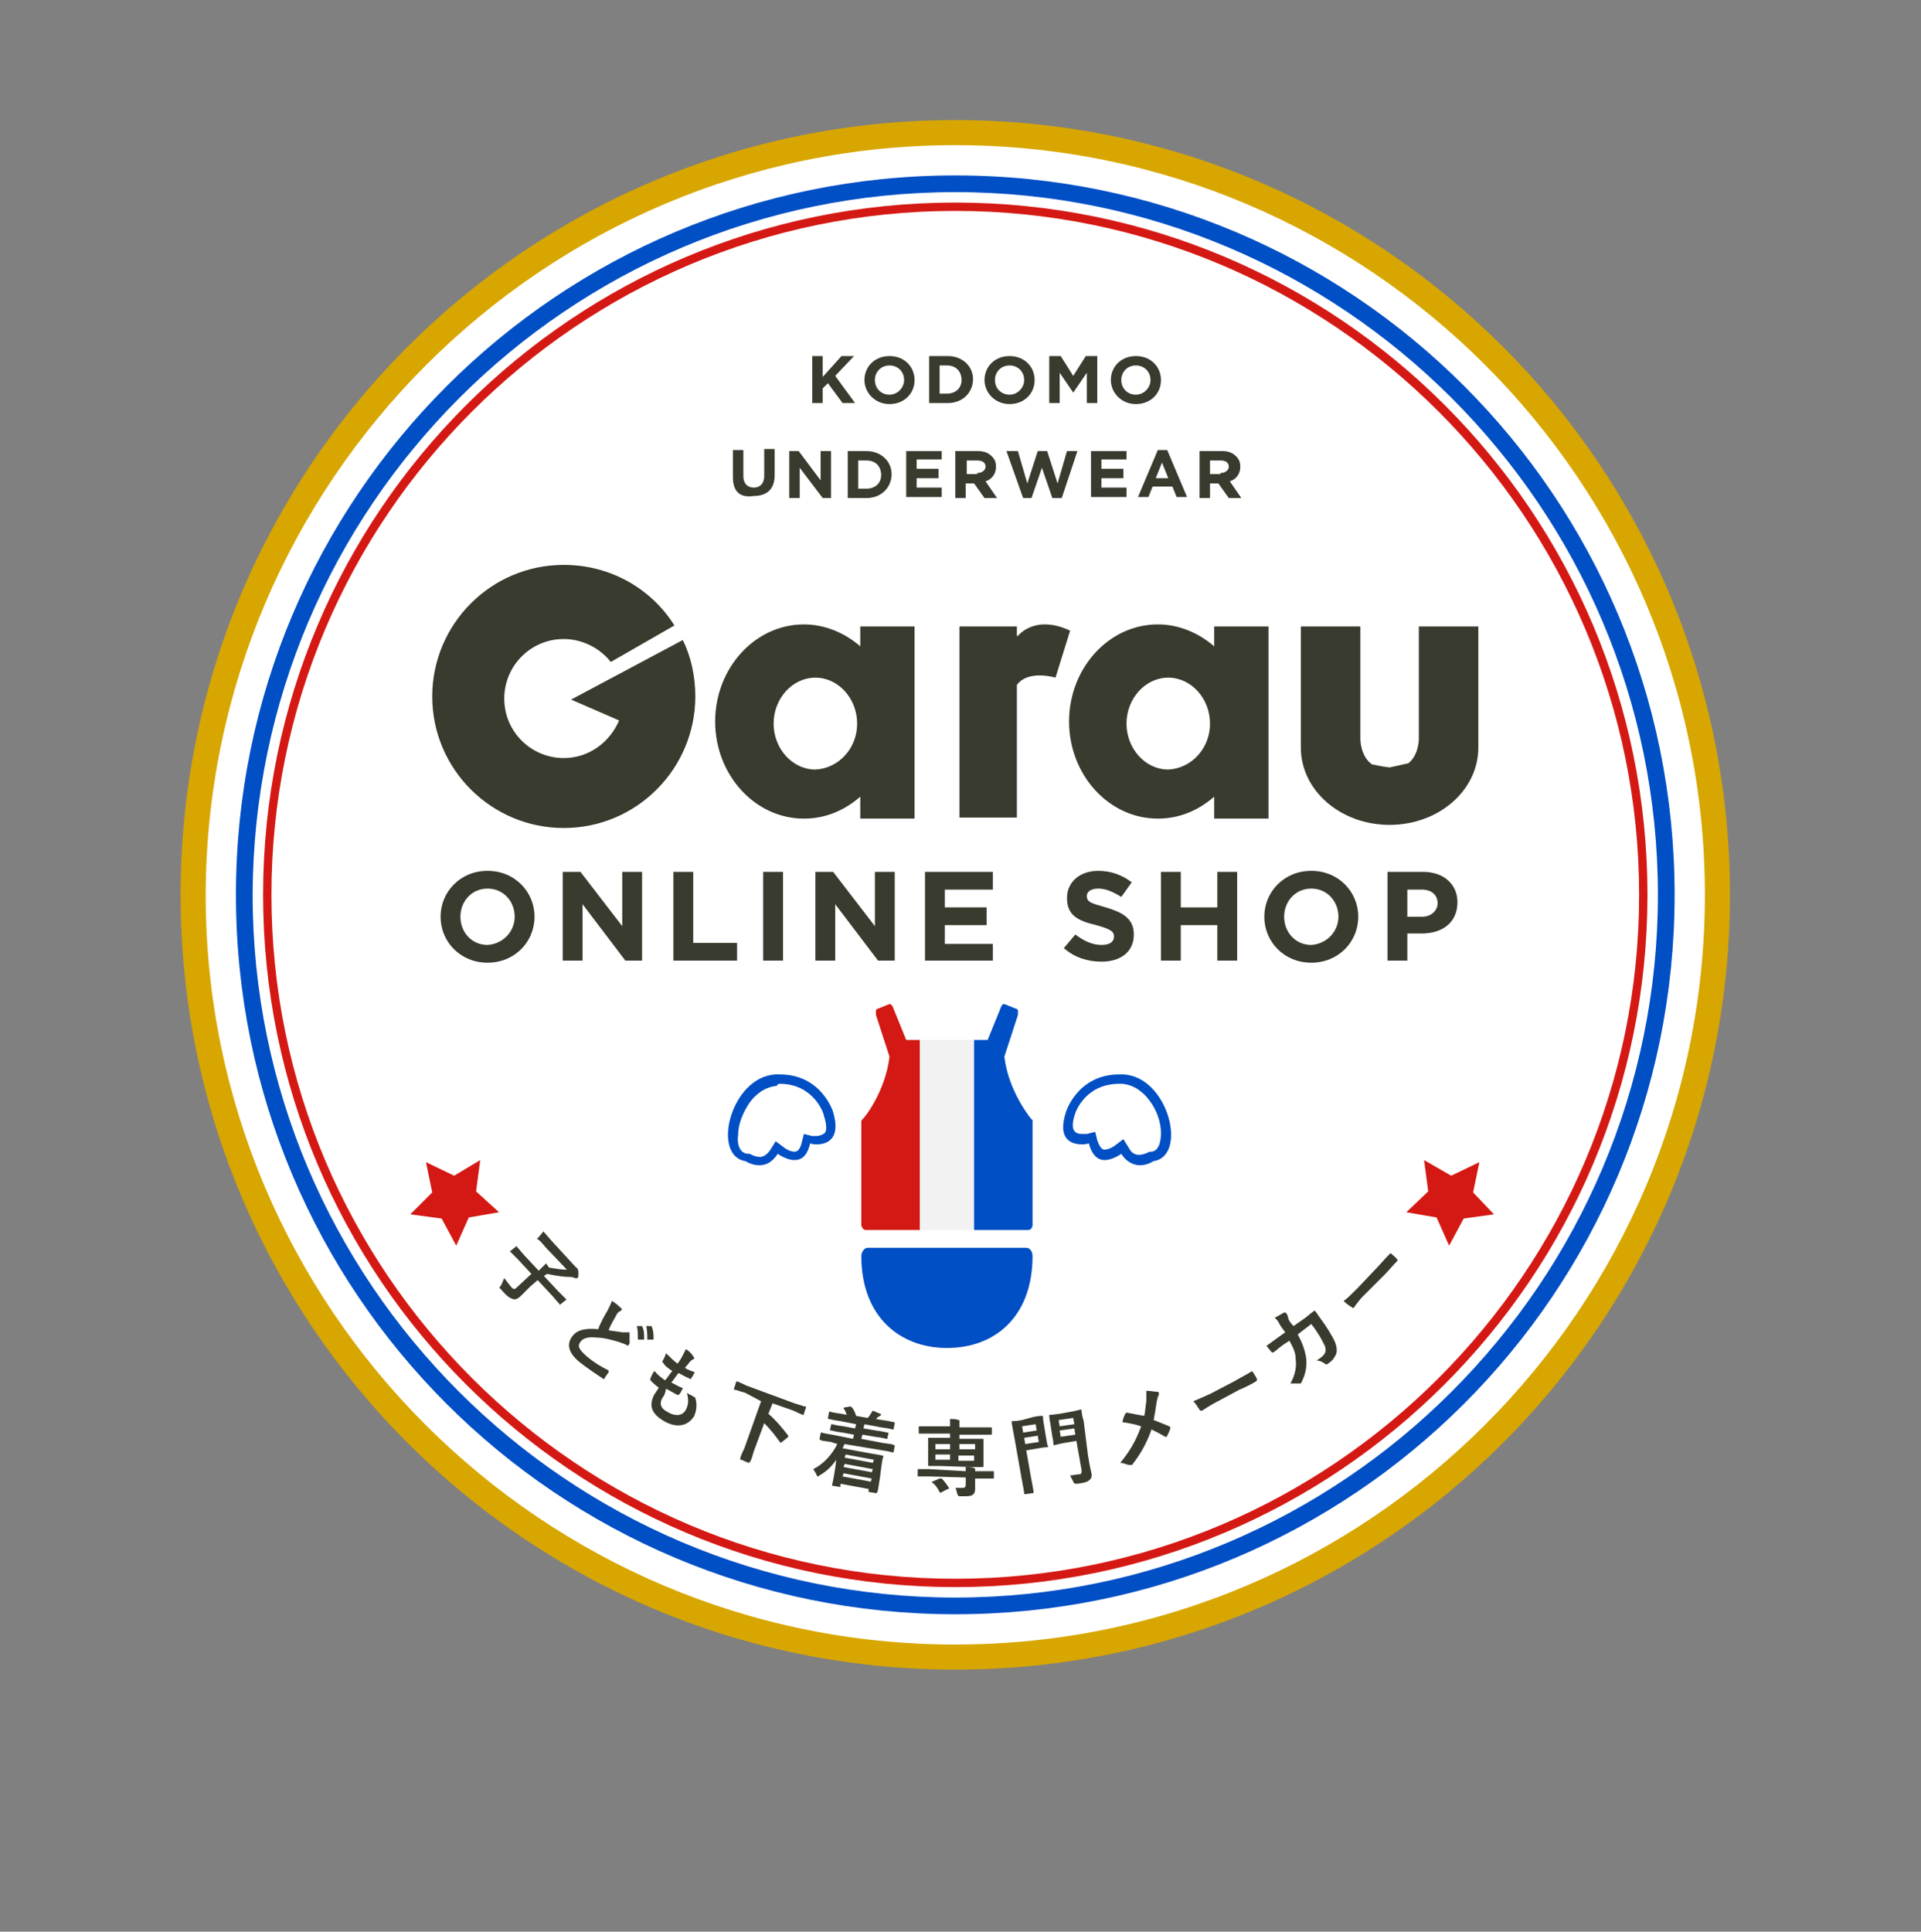 <?xml version="1.0" encoding="utf-8"?>
<!-- Generator: Adobe Illustrator 27.7.0, SVG Export Plug-In . SVG Version: 6.00 Build 0)  -->
<svg version="1.1" id="レイヤー_1" xmlns="http://www.w3.org/2000/svg" xmlns:xlink="http://www.w3.org/1999/xlink" x="0px"
	 y="0px" viewBox="0 0 184 185" style="enable-background:new 0 0 184 185;" xml:space="preserve">
<rect x="0" y="0" width="184" height="185" fill="#808080" stroke="none"/>
<style type="text/css">
	.st0{fill:#FFFFFF;}
	.st1{fill:#D8A600;}
	.st2{fill:#004FC5;}
	.st3{fill:#D41914;}
	.st4{fill:#393B2E;}
	.st5{fill:#F2F2F2;}
	.st6{clip-path:url(#SVGID_00000051367711135665027880000012352105365635162242_);fill:#D41914;}
	.st7{clip-path:url(#SVGID_00000051367711135665027880000012352105365635162242_);fill:#004FC5;}
</style>
<g>
	<g>
		<ellipse transform="matrix(0.23 -0.973 0.973 0.23 -12.911 155.098)" class="st0" cx="91.5" cy="85.7" rx="73" ry="73"/>
		<path class="st1" d="M91.5,13.9c39.6,0,71.8,32.2,71.8,71.8c0,39.6-32.2,71.8-71.8,71.8s-71.8-32.2-71.8-71.8
			C19.8,46.1,52,13.9,91.5,13.9 M91.5,11.5c-41,0-74.2,33.2-74.2,74.2c0,41,33.2,74.2,74.2,74.2s74.2-33.2,74.2-74.2
			C165.7,44.7,132.5,11.5,91.5,11.5L91.5,11.5z"/>
	</g>
	<g>
		<circle class="st0" cx="91.5" cy="85.7" r="68.1"/>
		<g>
			<path class="st2" d="M91.5,18.4c37.1,0,67.3,30.2,67.3,67.3c0,37.1-30.2,67.3-67.3,67.3s-67.3-30.2-67.3-67.3
				C24.3,48.6,54.4,18.4,91.5,18.4 M91.5,16.8c-38,0-68.9,30.8-68.9,68.9s30.8,68.9,68.9,68.9s68.9-30.8,68.9-68.9
				S129.6,16.8,91.5,16.8L91.5,16.8z"/>
		</g>
	</g>
	<g>
		
			<ellipse transform="matrix(0.23 -0.973 0.973 0.23 -12.911 155.098)" class="st0" cx="91.5" cy="85.7" rx="65.9" ry="65.9"/>
		<g>
			<path class="st3" d="M91.5,20.2c36.1,0,65.5,29.4,65.5,65.5c0,36.1-29.4,65.5-65.5,65.5S26,121.8,26,85.7
				C26,49.6,55.4,20.2,91.5,20.2 M91.5,19.4c-36.6,0-66.3,29.7-66.3,66.3S54.9,152,91.5,152s66.3-29.7,66.3-66.3
				S128.2,19.4,91.5,19.4L91.5,19.4z"/>
		</g>
	</g>
	<path class="st4" d="M66.6,66.7c0,6.9-5.6,12.6-12.6,12.6c-6.9,0-12.6-5.6-12.6-12.6c0-6.9,5.6-12.6,12.6-12.6
		c4.5,0,8.4,2.3,10.6,5.8l-6.1,3.5c-1-1.3-2.7-2.2-4.5-2.2c-3.2,0-5.7,2.6-5.7,5.7c0,3.2,2.6,5.7,5.7,5.7c2.4,0,4.4-1.5,5.3-3.6
		L54.7,67l10.7-5.7C66.2,62.9,66.6,64.8,66.6,66.7z M87.6,60v18.4h-5.2v-2.1c-1.5,1.3-3.3,2.1-5.4,2.1c-4.7,0-8.5-4.2-8.5-9.3
		s3.8-9.3,8.5-9.3c2,0,3.9,0.8,5.4,2.1V60H87.6z M82.1,69.3c0-2.4-1.8-4.4-4-4.4c-2.2,0-4,2-4,4.4c0,2.4,1.8,4.4,4,4.4
		C80.3,73.6,82.1,71.7,82.1,69.3z M121.5,60v18.4h-5.2v-2.1c-1.5,1.3-3.3,2.1-5.4,2.1c-4.7,0-8.5-4.2-8.5-9.3s3.8-9.3,8.5-9.3
		c2,0,3.9,0.8,5.4,2.1V60H121.5z M115.9,69.3c0-2.4-1.8-4.4-4-4.4c-2.2,0-4,2-4,4.4c0,2.4,1.8,4.4,4,4.4
		C114.1,73.6,115.9,71.7,115.9,69.3z M97.5,60.9l-0.1,0V60h-5.5v18.3h5.5V65.6c1.1-1.5,3.7-0.7,3.7-0.7l1.4-4.5
		C99.1,58.8,97.5,60.9,97.5,60.9z M135.9,60v10.8c0,0,0,1.5-1,2.3l-1.8,0.4l-0.7-0.1l-1-0.2c-1.1-0.8-1.1-2.4-1.1-2.4V60h-5.7v11.6
		c0,4.1,3.8,7.4,8.5,7.4c4.7,0,8.5-3.3,8.5-7.4V60H135.9z"/>
	<g>
		<g>
			<path class="st4" d="M49.6,120.6c-0.5-0.5-0.7-0.7-0.7-0.7c-0.1-0.1-0.1-0.1,0-0.1l0.5-0.4c0.1-0.1,0.1-0.1,0.1,0
				c0,0,0.2,0.2,0.7,0.8l1.4,1.5c0.3-0.3,0.5-0.5,0.7-0.7c0.1,0.1,0.2,0.3,0.3,0.4c0.6,0.1,1.2,0.2,1.7,0.2l-2-2.1
				c-0.5-0.6-0.7-0.8-0.8-0.8c-0.1-0.1-0.1-0.1,0-0.1L52,118c0.1-0.1,0.1-0.1,0.1,0c0,0,0.2,0.2,0.7,0.8l2.3,2.5
				c0,0,0.1,0.1,0.1,0.1c0,0,0.1,0,0.1,0.1c0,0,0.1,0.1,0.1,0.4c0,0.4,0,0.4-0.1,0.5c-0.1,0-0.1,0.1-0.2,0c-0.1,0-0.2-0.1-0.4-0.1
				c-0.6,0-1.4-0.1-2.3-0.3l-0.3,0.2l1.4,1.5c0.5,0.5,0.7,0.7,0.7,0.7c0.1,0.1,0.1,0.1,0,0.1l-0.5,0.4c-0.1,0.1-0.1,0.1-0.1,0
				c0,0-0.2-0.2-0.7-0.8l-1.4-1.5l-0.7,0.6c-0.4,0.4-0.7,0.7-0.9,0.9c-0.3,0.3-0.6,0.4-0.8,0.3c-0.3-0.1-0.6-0.3-1.1-0.9
				c-0.2-0.2-0.2-0.2,0-0.4c0.1-0.2,0.2-0.5,0.3-0.7c0.2,0.3,0.4,0.5,0.7,0.9c0.2,0.2,0.3,0.2,0.5,0l1.4-1.3L49.6,120.6z"/>
			<path class="st4" d="M59.5,125.3c0.1,0.1,0.1,0.1,0,0.2c-0.1,0.1-0.2,0.1-0.3,0.2c-0.1,0.1-0.2,0.3-0.3,0.5
				c-0.3,0.5-0.5,0.9-0.6,1.2c0.5,0.1,0.8,0.1,1.3,0.2c0.3,0,0.5,0,0.7,0c0,0.4,0,0.7,0,1c0,0.1,0,0.1-0.1,0.2c0,0.1-0.1,0.1-0.2,0
				c-0.2-0.1-0.5-0.2-0.8-0.3c-0.7-0.2-1.4-0.4-2.1-0.4c-0.8-0.1-1.3,0.1-1.5,0.4c-0.3,0.4-0.2,0.7,0.6,1.4c0.7,0.6,1.4,1,2,1.3
				c0.1,0,0.1,0.1,0.1,0.2c-0.1,0.2-0.3,0.4-0.4,0.6c0,0.1-0.1,0.1-0.2,0c-0.6-0.4-1.2-0.8-2-1.4c-1.2-0.9-1.5-1.8-0.9-2.6
				c0.5-0.7,1.4-0.8,2.5-0.7c0.2-0.6,0.6-1.3,0.9-1.8c0.2-0.4,0.3-0.6,0.4-0.9C59,124.8,59.3,125.1,59.5,125.3z M61.5,127
				C61.5,127,61.6,127,61.5,127c0.2,0.4,0.2,0.8,0.2,1.2c0,0.1,0,0.1-0.1,0.1l-0.4,0c-0.1,0-0.1,0-0.1-0.1c0-0.4,0-0.8-0.1-1.2
				L61.5,127z M62.4,127C62.4,127,62.5,127,62.4,127c0.2,0.4,0.2,0.9,0.2,1.2c0,0.1,0,0.1-0.1,0.1l-0.4,0c-0.1,0-0.1,0-0.1-0.1
				c0-0.4,0-0.8-0.1-1.2L62.4,127z"/>
			<path class="st4" d="M63.5,133.8c-0.4,0.6-0.2,1.1,0.4,1.4c0.8,0.5,1.5,0.4,1.8-0.2c0.2-0.4,0.3-0.8,0.1-1.6
				c0.3,0.2,0.4,0.2,0.7,0.4c0.1,0,0.1,0.1,0.1,0.1c0.2,0.6,0.1,1.2-0.1,1.7c-0.6,1-1.7,1.2-2.9,0.5c-1.2-0.7-1.5-1.5-0.9-2.6
				c0.1-0.1,0.2-0.3,0.4-0.6c-0.4-0.3-0.6-0.5-0.8-0.7c0,0,0-0.1,0-0.2c0.1-0.2,0.2-0.5,0.4-0.7c0.3,0.4,0.6,0.6,1,0.9
				c0.2-0.2,0.5-0.7,0.7-0.9c-0.5-0.3-0.7-0.5-0.9-0.8c-0.1-0.1-0.1-0.1,0-0.2c0.1-0.2,0.2-0.4,0.3-0.7c0.4,0.4,0.7,0.7,1.1,1
				c0.3-0.4,0.4-0.6,0.5-0.8c0.1-0.2,0.2-0.4,0.3-0.6c0.3,0.2,0.6,0.5,0.7,0.7c0.1,0.1,0.1,0.2,0.1,0.2c0,0-0.1,0.1-0.1,0.1
				c-0.1,0-0.2,0.1-0.3,0.2c-0.1,0.1-0.3,0.4-0.5,0.6c0.3,0.2,0.6,0.3,0.9,0.4c0,0,0.1,0.1,0,0.1c-0.1,0.2-0.2,0.4-0.3,0.5
				c0,0.1-0.1,0.1-0.2,0c-0.3-0.1-0.6-0.3-1-0.5c-0.2,0.2-0.5,0.7-0.7,0.9c0.4,0.2,0.7,0.4,1,0.5c0.1,0,0.1,0.1,0.1,0.1
				c-0.1,0.1-0.2,0.4-0.3,0.5c-0.1,0.1-0.1,0.1-0.2,0.1c-0.4-0.2-0.7-0.4-1.1-0.6C63.7,133.5,63.6,133.7,63.5,133.8z"/>
			<path class="st4" d="M71.4,133.4c-0.7-0.2-0.9-0.3-1-0.3c-0.1,0-0.1,0-0.1-0.1l0.2-0.6c0-0.1,0-0.1,0.1-0.1c0,0,0.3,0.1,0.9,0.4
				l4.6,1.7c0.7,0.2,0.9,0.3,1,0.3c0.1,0,0.1,0,0.1,0.1l-0.2,0.6c0,0.1,0,0.1-0.1,0.1c0,0-0.3-0.1-0.9-0.4l-2-0.7l-0.4,1
				c0.6,0.5,1.3,1.3,1.9,2.1c0,0,0,0.1,0,0.1c0,0,0,0-0.1,0.1l-0.5,0.4c-0.1,0.1-0.1,0.1-0.2,0c-0.5-0.7-1-1.3-1.5-1.8l-1,2.7
				c-0.2,0.7-0.3,1-0.4,1c0,0.1,0,0.1-0.1,0.1l-0.7-0.3c-0.1,0-0.1,0-0.1-0.1c0-0.1,0.1-0.4,0.4-1l1.6-4.5L71.4,133.4z"/>
			<path class="st4" d="M79.6,138.1c-0.7-0.1-0.9-0.1-1-0.2c-0.1,0-0.1,0-0.1-0.1l0.1-0.5c0-0.1,0-0.1,0.1-0.1c0,0,0.3,0.1,1,0.2
				l2,0.4l0.1-0.4l-1.1-0.2c-0.8-0.1-1-0.2-1.1-0.2c-0.1,0-0.1,0-0.1-0.1l0.1-0.4c0-0.1,0-0.1,0.1-0.1c0,0,0.3,0.1,1.1,0.2l1.1,0.2
				l0.1-0.4l-1.5-0.3c-0.8-0.1-1-0.2-1.1-0.2c-0.1,0-0.1,0-0.1-0.1l0.1-0.5c0-0.1,0-0.1,0.1-0.1c0,0,0.3,0.1,1.1,0.2l0.5,0.1
				c-0.1-0.2-0.1-0.4-0.3-0.6c0-0.1,0-0.1,0.1-0.1l0.5-0.1c0.1,0,0.1,0,0.2,0.1c0.2,0.2,0.3,0.5,0.4,0.8l1.1,0.2
				c0.1-0.1,0.2-0.2,0.3-0.4c0.1-0.1,0.1-0.2,0.2-0.3c0.2,0.1,0.5,0.2,0.7,0.3c0.1,0,0.1,0.1,0.1,0.1c0,0-0.1,0.1-0.1,0.1
				c-0.1,0-0.1,0.1-0.2,0.1c-0.1,0.1-0.1,0.1-0.2,0.2l0.6,0.1c0.8,0.1,1,0.2,1.1,0.2c0.1,0,0.1,0,0.1,0.1l-0.1,0.5
				c0,0.1,0,0.1-0.1,0.1c0,0-0.3-0.1-1.1-0.2l-1.6-0.3l-0.1,0.4l1.2,0.2c0.8,0.1,1,0.2,1.1,0.2c0.1,0,0.1,0,0.1,0.1l-0.1,0.4
				c0,0.1,0,0.1-0.1,0.1c0,0-0.3-0.1-1.1-0.2l-1.2-0.2l-0.1,0.4l2.1,0.4c0.7,0.1,0.9,0.1,1,0.2c0.1,0,0.1,0,0.1,0.1l-0.1,0.5
				c0,0.1,0,0.1-0.1,0.1c0,0-0.3-0.1-1-0.2l-3.6-0.6c-0.1,0.1-0.1,0.3-0.2,0.4l2.7,0.5c0.7,0.1,1.1,0.2,1.1,0.2c0.1,0,0.1,0,0.1,0.1
				c0,0-0.1,0.3-0.2,1.1l-0.1,0.8c-0.2,1.2-0.2,1.5-0.3,1.5c0,0.1,0,0.1-0.1,0.1l-0.6-0.1c-0.1,0-0.1,0-0.1-0.1l0-0.2l-2.7-0.5
				l0,0.2c0,0.1,0,0.1-0.1,0.1l-0.6-0.1c-0.1,0-0.1,0-0.1-0.1c0,0,0.1-0.3,0.3-1.6l0.1-0.8c-0.4,0.6-0.9,1.1-1.6,1.5
				c-0.1,0.1-0.2,0.1-0.2,0.1c0,0-0.1-0.1-0.1-0.2c-0.1-0.2-0.2-0.3-0.3-0.5c1-0.5,1.8-1.4,2.3-2.4L79.6,138.1z M83.4,141.9l0.1-0.3
				l-2.7-0.5l-0.1,0.3L83.4,141.9z M83.5,141l0.1-0.3l-2.7-0.5l-0.1,0.3L83.5,141z M81,139.3l-0.1,0.3l2.7,0.5l0.1-0.3L81,139.3z"/>
			<path class="st4" d="M92.5,140.9c0-0.1,0-0.2,0-0.4c0.3,0,0.6,0,0.8,0.1c0.1,0,0.1,0.1,0.1,0.1c0,0,0,0.1,0,0.1c0,0,0,0.1,0,0.1
				l0.7,0c0.7,0,1,0,1,0c0.1,0,0.1,0,0.1,0.1l0,0.5c0,0.1,0,0.1-0.1,0.1c0,0-0.3,0-1,0l-0.7,0l0,0.1c0,0.3,0,0.6,0,0.9
				c0,0.3-0.1,0.5-0.3,0.6c-0.2,0.1-0.4,0.1-1.1,0.1c-0.2,0-0.2,0-0.3-0.2c-0.1-0.3-0.1-0.5-0.2-0.6c0.3,0,0.6,0,0.7,0
				c0.2,0,0.3-0.1,0.3-0.3l0-0.7l-3.5-0.1c-0.7,0-1,0-1,0c-0.1,0-0.1,0-0.1-0.1l0-0.5c0-0.1,0-0.1,0.1-0.1c0,0,0.3,0,1,0L92.5,140.9
				z M90.1,140.4c-0.8,0-1.1,0-1.1,0c-0.1,0-0.1,0-0.1-0.1c0-0.1,0-0.3,0-0.7l0-1.1c0-0.5,0-0.7,0-0.7c0-0.1,0-0.1,0.1-0.1
				c0,0,0.3,0,1.1,0l0.9,0l0-0.4l-1.9,0c-0.7,0-1,0-1,0c-0.1,0-0.1,0-0.1-0.1l0-0.5c0-0.1,0-0.1,0.1-0.1c0,0,0.3,0,1,0l1.9,0
				c0-0.3,0-0.5,0-0.7c0.3,0,0.6,0,0.8,0.1c0.1,0,0.1,0,0.1,0.1c0,0.1,0,0.1,0,0.2c0,0.1,0,0.2,0,0.4l2,0c0.7,0,1,0,1,0
				c0.1,0,0.1,0,0.1,0.1l0,0.5c0,0.1,0,0.1-0.1,0.1c0,0-0.3,0-1,0l-2,0l0,0.4l1.1,0c0.8,0,1.1,0,1.1,0c0.1,0,0.1,0,0.1,0.1
				c0,0,0,0.3,0,0.7l0,1.1c0,0.5,0,0.7,0,0.7c0,0.1,0,0.1-0.1,0.1c-0.1,0-0.3,0-1.1,0L90.1,140.4z M90,141.6c0.1,0,0.1,0,0.2,0
				c0.3,0.3,0.5,0.6,0.7,0.9c0,0.1,0,0.1-0.1,0.1l-0.6,0.3c-0.1,0.1-0.1,0.1-0.2,0c-0.2-0.4-0.4-0.7-0.7-0.9c-0.1-0.1,0-0.1,0-0.1
				L90,141.6z M91,139.8l0-0.5l-1.4,0l0,0.5L91,139.8z M91,138.8l0-0.5l-1.4,0l0,0.5L91,138.8z M93.3,139.4l-1.5,0l0,0.5l1.5,0
				L93.3,139.4z M91.9,138.3l0,0.5l1.5,0l0-0.5L91.9,138.3z"/>
			<path class="st4" d="M99,135.7c0.5-0.1,0.7-0.1,0.8-0.1c0.1,0,0.1,0,0.1,0.1c0,0,0,0.3,0.1,0.8l0.2,1.2c0.1,0.5,0.1,0.8,0.2,0.8
				c0,0.1,0,0.1-0.1,0.1c0,0-0.3,0-0.8,0.1l-1.2,0.2l0.4,2.3c0.2,1.1,0.3,1.6,0.3,1.7c0,0.1,0,0.1-0.1,0.1l-0.7,0.1
				c-0.1,0-0.1,0-0.1-0.1c0-0.1-0.1-0.6-0.3-1.7l-0.6-3.4c-0.2-1.1-0.3-1.6-0.3-1.7c0-0.1,0-0.1,0.1-0.1c0.1,0,0.4,0,0.9-0.1
				L99,135.7z M97.9,136.6l0.1,0.6l1.3-0.2l-0.1-0.6L97.9,136.6z M99.4,137.5l-1.3,0.2l0.1,0.6l1.3-0.2L99.4,137.5z M104.2,139.3
				c0.1,0.6,0.2,1.2,0.3,1.6c0.1,0.4,0.1,0.6-0.1,0.8c-0.2,0.2-0.4,0.3-1.2,0.4c-0.3,0-0.3,0-0.4-0.2c-0.1-0.2-0.2-0.4-0.3-0.6
				c0.3,0,0.6-0.1,0.8-0.1c0.3,0,0.3-0.1,0.3-0.4l-0.5-2.8l-1.2,0.2c-0.6,0.1-0.8,0.2-0.9,0.2c-0.1,0-0.1,0-0.1-0.1
				c0-0.1,0-0.3-0.1-0.7l-0.2-1.3c-0.1-0.5-0.1-0.7-0.1-0.7c0-0.1,0-0.1,0.1-0.1c0,0,0.2,0,0.9-0.1l1.1-0.2c0.6-0.1,0.8-0.2,0.9-0.2
				c0.1,0,0.1,0,0.1,0.1c0,0,0,0.4,0.2,1L104.2,139.3z M101.4,136l0.1,0.6l1.4-0.2l-0.1-0.6L101.4,136z M103,137.4l-0.1-0.6
				l-1.4,0.2l0.1,0.6L103,137.4z"/>
			<path class="st4" d="M109.8,134.2c0-0.5,0-0.7,0-1c0.4,0,0.9,0.1,1.1,0.1c0.1,0,0.1,0.1,0.1,0.1c0,0.1,0,0.1,0,0.2
				c-0.1,0.1-0.1,0.2-0.2,0.6c-0.1,0.7-0.2,1.3-0.3,1.8c0.5,0.2,0.8,0.3,1.5,0.6c0,0,0.1,0.1,0.1,0.1c0,0,0,0.1,0,0.1
				c-0.1,0.3-0.2,0.5-0.3,0.7c0,0,0,0.1-0.1,0.1c0,0-0.1,0-0.1,0c-0.5-0.3-0.9-0.5-1.3-0.7c-0.5,1.4-1.1,2.4-1.8,3.3
				c0,0.1-0.1,0.1-0.2,0.1c-0.1,0-0.1,0-0.2,0c-0.3-0.1-0.6-0.2-0.8-0.2c0.9-1.1,1.5-2.1,2-3.5c-0.6-0.2-1.1-0.3-1.8-0.4
				c0.1-0.4,0.2-0.7,0.3-0.8c0,0,0-0.1,0.1-0.1c0,0,0.1,0,0.1,0c0.5,0.1,1,0.2,1.6,0.3C109.7,135.2,109.7,134.8,109.8,134.2z"/>
			<path class="st4" d="M116.1,134.5c-0.7,0.4-0.9,0.6-1,0.6c-0.1,0-0.2,0-0.2-0.1c-0.1-0.1-0.3-0.5-0.6-0.8
				c0.5-0.2,0.9-0.4,1.6-0.7l2.3-1.2c0.5-0.3,1.1-0.6,1.6-0.9c0.1-0.1,0.1-0.1,0.2,0c0.1,0.2,0.3,0.4,0.4,0.7c0,0.1,0,0.1-0.1,0.2
				c-0.5,0.3-1.1,0.6-1.6,0.8L116.1,134.5z"/>
			<path class="st4" d="M123.1,127.6c-0.2-0.3-0.4-0.5-0.6-0.9c-0.1-0.2-0.2-0.3-0.4-0.5c0.4-0.2,0.7-0.4,0.9-0.5
				c0.1,0,0.2,0,0.2,0.1c0,0,0.1,0.1,0.1,0.1c0,0.1,0.1,0.2,0.1,0.4c0.1,0.2,0.2,0.4,0.5,0.7l1-0.7c0.3-0.2,0.6-0.5,0.9-0.7
				c0.1-0.1,0.1-0.1,0.2,0c0.1,0.1,0.2,0.3,0.5,0.7c0.6,0.8,1.2,1.8,1.4,2.3c0.2,0.6,0.2,1-0.1,1.4c-0.1,0.2-0.3,0.4-0.6,0.6
				c-0.1,0.1-0.2,0.1-0.3,0c-0.3-0.2-0.5-0.3-0.8-0.3c0.5-0.3,0.7-0.5,0.8-0.7c0.1-0.2,0.1-0.4,0-0.7c-0.3-0.6-0.6-1.2-1.3-2.1
				l-1.3,1c0.5,0.9,0.7,1.6,0.8,2.2c0.1,0.7,0,1.5-0.4,2.3c0,0.1-0.1,0.1-0.1,0.2c0,0-0.1,0-0.2,0c-0.2,0-0.5,0-0.8,0
				c0.5-0.9,0.6-1.7,0.5-2.4c0-0.5-0.2-1-0.6-1.7l-0.6,0.4c-0.3,0.2-0.6,0.5-0.9,0.7c-0.1,0.1-0.1,0-0.2,0c-0.1-0.1-0.3-0.4-0.5-0.6
				c0.4-0.3,0.7-0.5,1.1-0.8L123.1,127.6z"/>
			<path class="st4" d="M130.4,124.3c-0.5,0.6-0.7,0.9-0.7,0.9c-0.1,0.1-0.1,0.1-0.2,0c-0.2-0.1-0.5-0.3-0.8-0.6
				c0.4-0.3,0.7-0.6,1.3-1.2l1.8-1.9c0.4-0.4,0.8-0.9,1.3-1.4c0.1-0.1,0.1-0.1,0.2,0c0.2,0.2,0.4,0.3,0.5,0.5c0.1,0.1,0.1,0.1,0,0.2
				c-0.4,0.4-0.8,0.9-1.2,1.3L130.4,124.3z"/>
		</g>
		<polygon class="st3" points="46,111.1 45.6,114.1 47.8,116.1 44.9,116.6 43.7,119.3 42.3,116.7 39.3,116.3 41.4,114.2 40.8,111.3 
			43.5,112.6 		"/>
		<polygon class="st3" points="136.4,111.1 136.8,114.1 134.7,116.1 137.6,116.6 138.8,119.3 140.2,116.7 143.1,116.3 141.1,114.2 
			141.7,111.3 139,112.6 		"/>
	</g>
	<g>
		<path class="st4" d="M42.2,87.8L42.2,87.8c0-2.4,1.9-4.4,4.5-4.4c2.6,0,4.5,2,4.5,4.4v0c0,2.4-1.9,4.4-4.5,4.4
			C44.1,92.2,42.2,90.2,42.2,87.8z M49.3,87.8L49.3,87.8c0-1.5-1.1-2.7-2.6-2.7c-1.5,0-2.6,1.2-2.6,2.7v0c0,1.5,1.1,2.7,2.6,2.7
			C48.2,90.4,49.3,89.2,49.3,87.8z"/>
		<path class="st4" d="M53.9,83.5h1.7l4,5.2v-5.2h1.9V92h-1.6l-4.1-5.4V92h-1.9V83.5z"/>
		<path class="st4" d="M64.5,83.5h1.9v6.8h4.2V92h-6.1V83.5z"/>
		<path class="st4" d="M73.1,83.5H75V92h-1.9V83.5z"/>
		<path class="st4" d="M78.1,83.5h1.7l4,5.2v-5.2h1.9V92h-1.6l-4.1-5.4V92h-1.9V83.5z"/>
		<path class="st4" d="M88.7,83.5h6.4v1.7h-4.6v1.7h4v1.7h-4v1.8h4.6V92h-6.5V83.5z"/>
		<path class="st4" d="M101.9,90.8l1.1-1.3c0.8,0.6,1.6,1,2.5,1c0.8,0,1.2-0.3,1.2-0.8v0c0-0.5-0.3-0.7-1.7-1.1
			c-1.7-0.4-2.8-0.9-2.8-2.6v0c0-1.5,1.2-2.6,3-2.6c1.2,0,2.3,0.4,3.2,1.1l-1,1.4c-0.8-0.5-1.5-0.8-2.2-0.8c-0.7,0-1.1,0.3-1.1,0.7
			v0c0,0.6,0.4,0.7,1.8,1.1c1.7,0.5,2.7,1.1,2.7,2.6v0c0,1.7-1.3,2.6-3.1,2.6C104.2,92.1,102.9,91.7,101.9,90.8z"/>
		<path class="st4" d="M111.2,83.5h1.9v3.4h3.5v-3.4h1.9V92h-1.9v-3.4h-3.5V92h-1.9V83.5z"/>
		<path class="st4" d="M121.1,87.8L121.1,87.8c0-2.4,1.9-4.4,4.5-4.4c2.6,0,4.5,2,4.5,4.4v0c0,2.4-1.9,4.4-4.5,4.4
			C123,92.2,121.1,90.2,121.1,87.8z M128.2,87.8L128.2,87.8c0-1.5-1.1-2.7-2.6-2.7c-1.5,0-2.6,1.2-2.6,2.7v0c0,1.5,1.1,2.7,2.6,2.7
			C127.1,90.4,128.2,89.2,128.2,87.8z"/>
		<path class="st4" d="M132.8,83.5h3.5c2,0,3.3,1.2,3.3,2.9v0c0,2-1.5,3-3.4,3h-1.4V92h-1.9V83.5z M136.2,87.8
			c0.9,0,1.5-0.6,1.5-1.3v0c0-0.8-0.6-1.3-1.5-1.3h-1.4v2.6H136.2z"/>
	</g>
	<g>
		<path class="st5" d="M98.9,107.3C98.8,107.2,98.8,107.2,98.9,107.3c0-0.1-0.1-0.1-0.1-0.1c0,0,0,0,0,0c0,0-2.2-2.6-2.6-6l1.3-4
			c0-0.1,0-0.2,0-0.4c0-0.1-0.1-0.2-0.2-0.2l-1-0.4c-0.2-0.1-0.3,0-0.4,0.2l-1.3,3.2c-0.6,0-2.5,0-3.4,0h-1c-0.9,0-2.8,0-3.4,0
			l-1.3-3.2c-0.1-0.2-0.3-0.3-0.4-0.2l-1,0.4c-0.1,0-0.2,0.1-0.2,0.2s0,0.2,0,0.4l1.3,4c-0.4,3.4-2.5,6-2.6,6c0,0,0,0,0,0
			c0,0,0,0.1-0.1,0.1c0,0,0,0,0,0c0,0.1,0,0.1,0,0.2v9.8c0,0.2,0.2,0.5,0.4,0.5h15.6c0.2,0,0.4-0.2,0.4-0.5v-8.6v-1.2
			C98.9,107.4,98.9,107.3,98.9,107.3z"/>
		<g>
			<defs>
				<path id="SVGID_1_" d="M98.9,107.3C98.8,107.2,98.8,107.2,98.9,107.3c0-0.1-0.1-0.1-0.1-0.1c0,0,0,0,0,0c0,0-2.2-2.6-2.6-6
					l1.3-4c0-0.1,0-0.2,0-0.4c0-0.1-0.1-0.2-0.2-0.2l-1-0.4c-0.2-0.1-0.3,0-0.4,0.2l-1.3,3.2c-0.6,0-2.5,0-3.4,0h-1
					c-0.9,0-2.8,0-3.4,0l-1.3-3.2c-0.1-0.2-0.3-0.3-0.4-0.2l-1,0.4c-0.1,0-0.2,0.1-0.2,0.2s0,0.2,0,0.4l1.3,4c-0.4,3.4-2.5,6-2.6,6
					c0,0,0,0,0,0c0,0,0,0.1-0.1,0.1c0,0,0,0,0,0c0,0.1,0,0.1,0,0.2v9.8c0,0.2,0.2,0.5,0.4,0.5h15.6c0.2,0,0.4-0.2,0.4-0.5v-8.6v-1.2
					C98.9,107.4,98.9,107.3,98.9,107.3z"/>
			</defs>
			<clipPath id="SVGID_00000034078602545407590370000015912988189477672871_">
				<use xlink:href="#SVGID_1_"  style="overflow:visible;"/>
			</clipPath>
			
				<rect x="80.1" y="94.2" style="clip-path:url(#SVGID_00000034078602545407590370000015912988189477672871_);fill:#D41914;" width="8" height="24.9"/>
			
				<rect x="93.3" y="94.2" style="clip-path:url(#SVGID_00000034078602545407590370000015912988189477672871_);fill:#004FC5;" width="8" height="24.9"/>
		</g>
		<g>
			<path class="st2" d="M74.7,103.8L74.7,103.8c3.2,0,4.2,2.8,4.2,3c0.4,1.2,0.2,1.6,0.1,1.7c-0.2,0.2-0.6,0.3-0.8,0.3
				c-0.2,0-0.4,0-0.4,0l0,0l-0.8-0.2l-0.2,0.8c-0.2,0.9-0.6,0.9-0.7,0.9c-0.4,0-0.9-0.3-1-0.4l-0.8-0.6l-0.5,0.8
				c-0.4,0.6-0.8,0.7-1,0.7c-0.4,0-0.8-0.2-0.8-0.2l0,0l-0.2-0.1l-0.2,0c-0.9-0.1-1-1.2-0.9-1.8c0-1.1,0.5-2.2,1.1-3.1
				c0.5-0.7,1.4-1.5,2.6-1.6C74.5,103.8,74.6,103.8,74.7,103.8 M74.7,102.9c-0.1,0-0.3,0-0.4,0c-4.3,0.2-6.2,7.8-2.9,8.3
				c0,0,0.6,0.4,1.3,0.4c0.6,0,1.2-0.2,1.8-1.1c0,0,0.8,0.6,1.6,0.6c0.6,0,1.2-0.3,1.5-1.6c0,0,0.2,0.1,0.6,0.1
				c0.9,0,2.4-0.4,1.6-3.1C79.8,106.5,78.7,102.9,74.7,102.9L74.7,102.9z"/>
		</g>
		<g>
			<path class="st2" d="M107.2,103.8c0.1,0,0.2,0,0.3,0c1.2,0.1,2.1,0.9,2.6,1.6c0.7,0.9,1.1,2.1,1.1,3.1c0,0.6-0.1,1.7-0.9,1.8
				l-0.2,0l-0.2,0.1c0,0-0.4,0.2-0.8,0.2c-0.3,0-0.7-0.1-1-0.7l-0.5-0.8l-0.8,0.6c-0.1,0.1-0.6,0.4-1,0.4c-0.1,0-0.4,0-0.7-0.9
				l-0.2-0.8l-0.8,0.2c0,0-0.2,0-0.4,0c-0.2,0-0.6,0-0.8-0.3c-0.1-0.1-0.3-0.6,0.1-1.7C103,106.6,103.9,103.8,107.2,103.8
				 M107.2,102.9c-4,0-5.1,3.6-5.1,3.6c-0.9,2.8,0.7,3.1,1.6,3.1c0.3,0,0.6-0.1,0.6-0.1c0.3,1.2,0.9,1.6,1.5,1.6
				c0.8,0,1.6-0.6,1.6-0.6c0.5,0.8,1.2,1.1,1.8,1.1c0.7,0,1.3-0.4,1.3-0.4c3.3-0.5,1.4-8.1-2.9-8.3
				C107.4,102.9,107.3,102.9,107.2,102.9L107.2,102.9z"/>
		</g>
		<path class="st2" d="M90.7,129.1c-4.5,0-8.2-3-8.2-8.8c0-0.4,0.3-0.8,0.6-0.8l15.2,0c0.3,0,0.6,0.3,0.6,0.8
			C98.9,126.1,95.3,129.1,90.7,129.1z"/>
	</g>
	<g>
		<path class="st4" d="M77.8,34.1h1v2l1.8-2h1.2L80,36l1.9,2.6h-1.2l-1.4-1.9l-0.5,0.5v1.4h-1V34.1z"/>
		<path class="st4" d="M82.8,36.4L82.8,36.4c0-1.3,1-2.3,2.4-2.3c1.4,0,2.4,1,2.4,2.3v0c0,1.3-1,2.3-2.4,2.3
			C83.8,38.7,82.8,37.6,82.8,36.4z M86.6,36.4L86.6,36.4c0-0.8-0.6-1.4-1.4-1.4c-0.8,0-1.4,0.6-1.4,1.4v0c0,0.8,0.6,1.4,1.4,1.4
			S86.6,37.1,86.6,36.4z"/>
		<path class="st4" d="M89,34.1h1.8c1.4,0,2.4,1,2.4,2.2v0c0,1.3-1,2.3-2.4,2.3H89V34.1z M90.7,37.7c0.8,0,1.4-0.5,1.4-1.3v0
			c0-0.8-0.5-1.4-1.4-1.4H90v2.7H90.7z"/>
		<path class="st4" d="M94.3,36.4L94.3,36.4c0-1.3,1-2.3,2.4-2.3c1.4,0,2.4,1,2.4,2.3v0c0,1.3-1,2.3-2.4,2.3
			C95.3,38.7,94.3,37.6,94.3,36.4z M98.1,36.4L98.1,36.4c0-0.8-0.6-1.4-1.4-1.4c-0.8,0-1.4,0.6-1.4,1.4v0c0,0.8,0.6,1.4,1.4,1.4
			S98.1,37.1,98.1,36.4z"/>
		<path class="st4" d="M100.5,34.1h1.1l1.2,1.9l1.2-1.9h1.1v4.5h-1v-2.9l-1.3,1.9h0l-1.3-1.9v2.9h-1V34.1z"/>
		<path class="st4" d="M106.4,36.4L106.4,36.4c0-1.3,1-2.3,2.4-2.3c1.4,0,2.4,1,2.4,2.3v0c0,1.3-1,2.3-2.4,2.3
			C107.4,38.7,106.4,37.6,106.4,36.4z M110.2,36.4L110.2,36.4c0-0.8-0.6-1.4-1.4-1.4c-0.8,0-1.4,0.6-1.4,1.4v0
			c0,0.8,0.6,1.4,1.4,1.4S110.2,37.1,110.2,36.4z"/>
		<path class="st4" d="M70.2,45.7v-2.6h1v2.5c0,0.7,0.4,1.1,1,1.1c0.6,0,1-0.4,1-1.1v-2.6h1v2.5c0,1.4-0.8,2-2,2
			C70.9,47.7,70.2,47.1,70.2,45.7z"/>
		<path class="st4" d="M75.6,43.2h0.9l2.1,2.8v-2.8h1v4.5h-0.8l-2.2-2.9v2.9h-1V43.2z"/>
		<path class="st4" d="M81.2,43.2H83c1.4,0,2.4,1,2.4,2.2v0c0,1.3-1,2.3-2.4,2.3h-1.8V43.2z M83,46.8c0.8,0,1.4-0.5,1.4-1.3v0
			c0-0.8-0.5-1.4-1.4-1.4h-0.8v2.7H83z"/>
		<path class="st4" d="M86.8,43.2h3.4V44h-2.4v0.9h2.1v0.9h-2.1v0.9h2.4v0.9h-3.4V43.2z"/>
		<path class="st4" d="M91.6,43.2h2.1c0.6,0,1,0.2,1.3,0.5c0.3,0.3,0.4,0.6,0.4,1v0c0,0.7-0.4,1.2-1,1.4l1.1,1.6h-1.2l-1-1.4h0h-0.8
			v1.4h-1V43.2z M93.6,45.3c0.5,0,0.8-0.3,0.8-0.6v0c0-0.4-0.3-0.6-0.8-0.6h-1v1.3H93.6z"/>
		<path class="st4" d="M96.4,43.2h1.1l0.9,3.1l1-3.1h0.9l1,3.1l0.9-3.1h1l-1.5,4.5h-0.9l-1-2.9l-1,2.9H98L96.4,43.2z"/>
		<path class="st4" d="M104.5,43.2h3.4V44h-2.4v0.9h2.1v0.9h-2.1v0.9h2.4v0.9h-3.4V43.2z"/>
		<path class="st4" d="M110.9,43.1h0.9l1.9,4.5h-1l-0.4-1h-1.9l-0.4,1h-1L110.9,43.1z M111.9,45.8l-0.6-1.5l-0.6,1.5H111.9z"/>
		<path class="st4" d="M115,43.2h2.1c0.6,0,1,0.2,1.3,0.5c0.3,0.3,0.4,0.6,0.4,1v0c0,0.7-0.4,1.2-1,1.4l1.1,1.6h-1.2l-1-1.4h0h-0.8
			v1.4h-1V43.2z M116.9,45.3c0.5,0,0.8-0.3,0.8-0.6v0c0-0.4-0.3-0.6-0.8-0.6h-1v1.3H116.9z"/>
	</g>
</g>
</svg>
